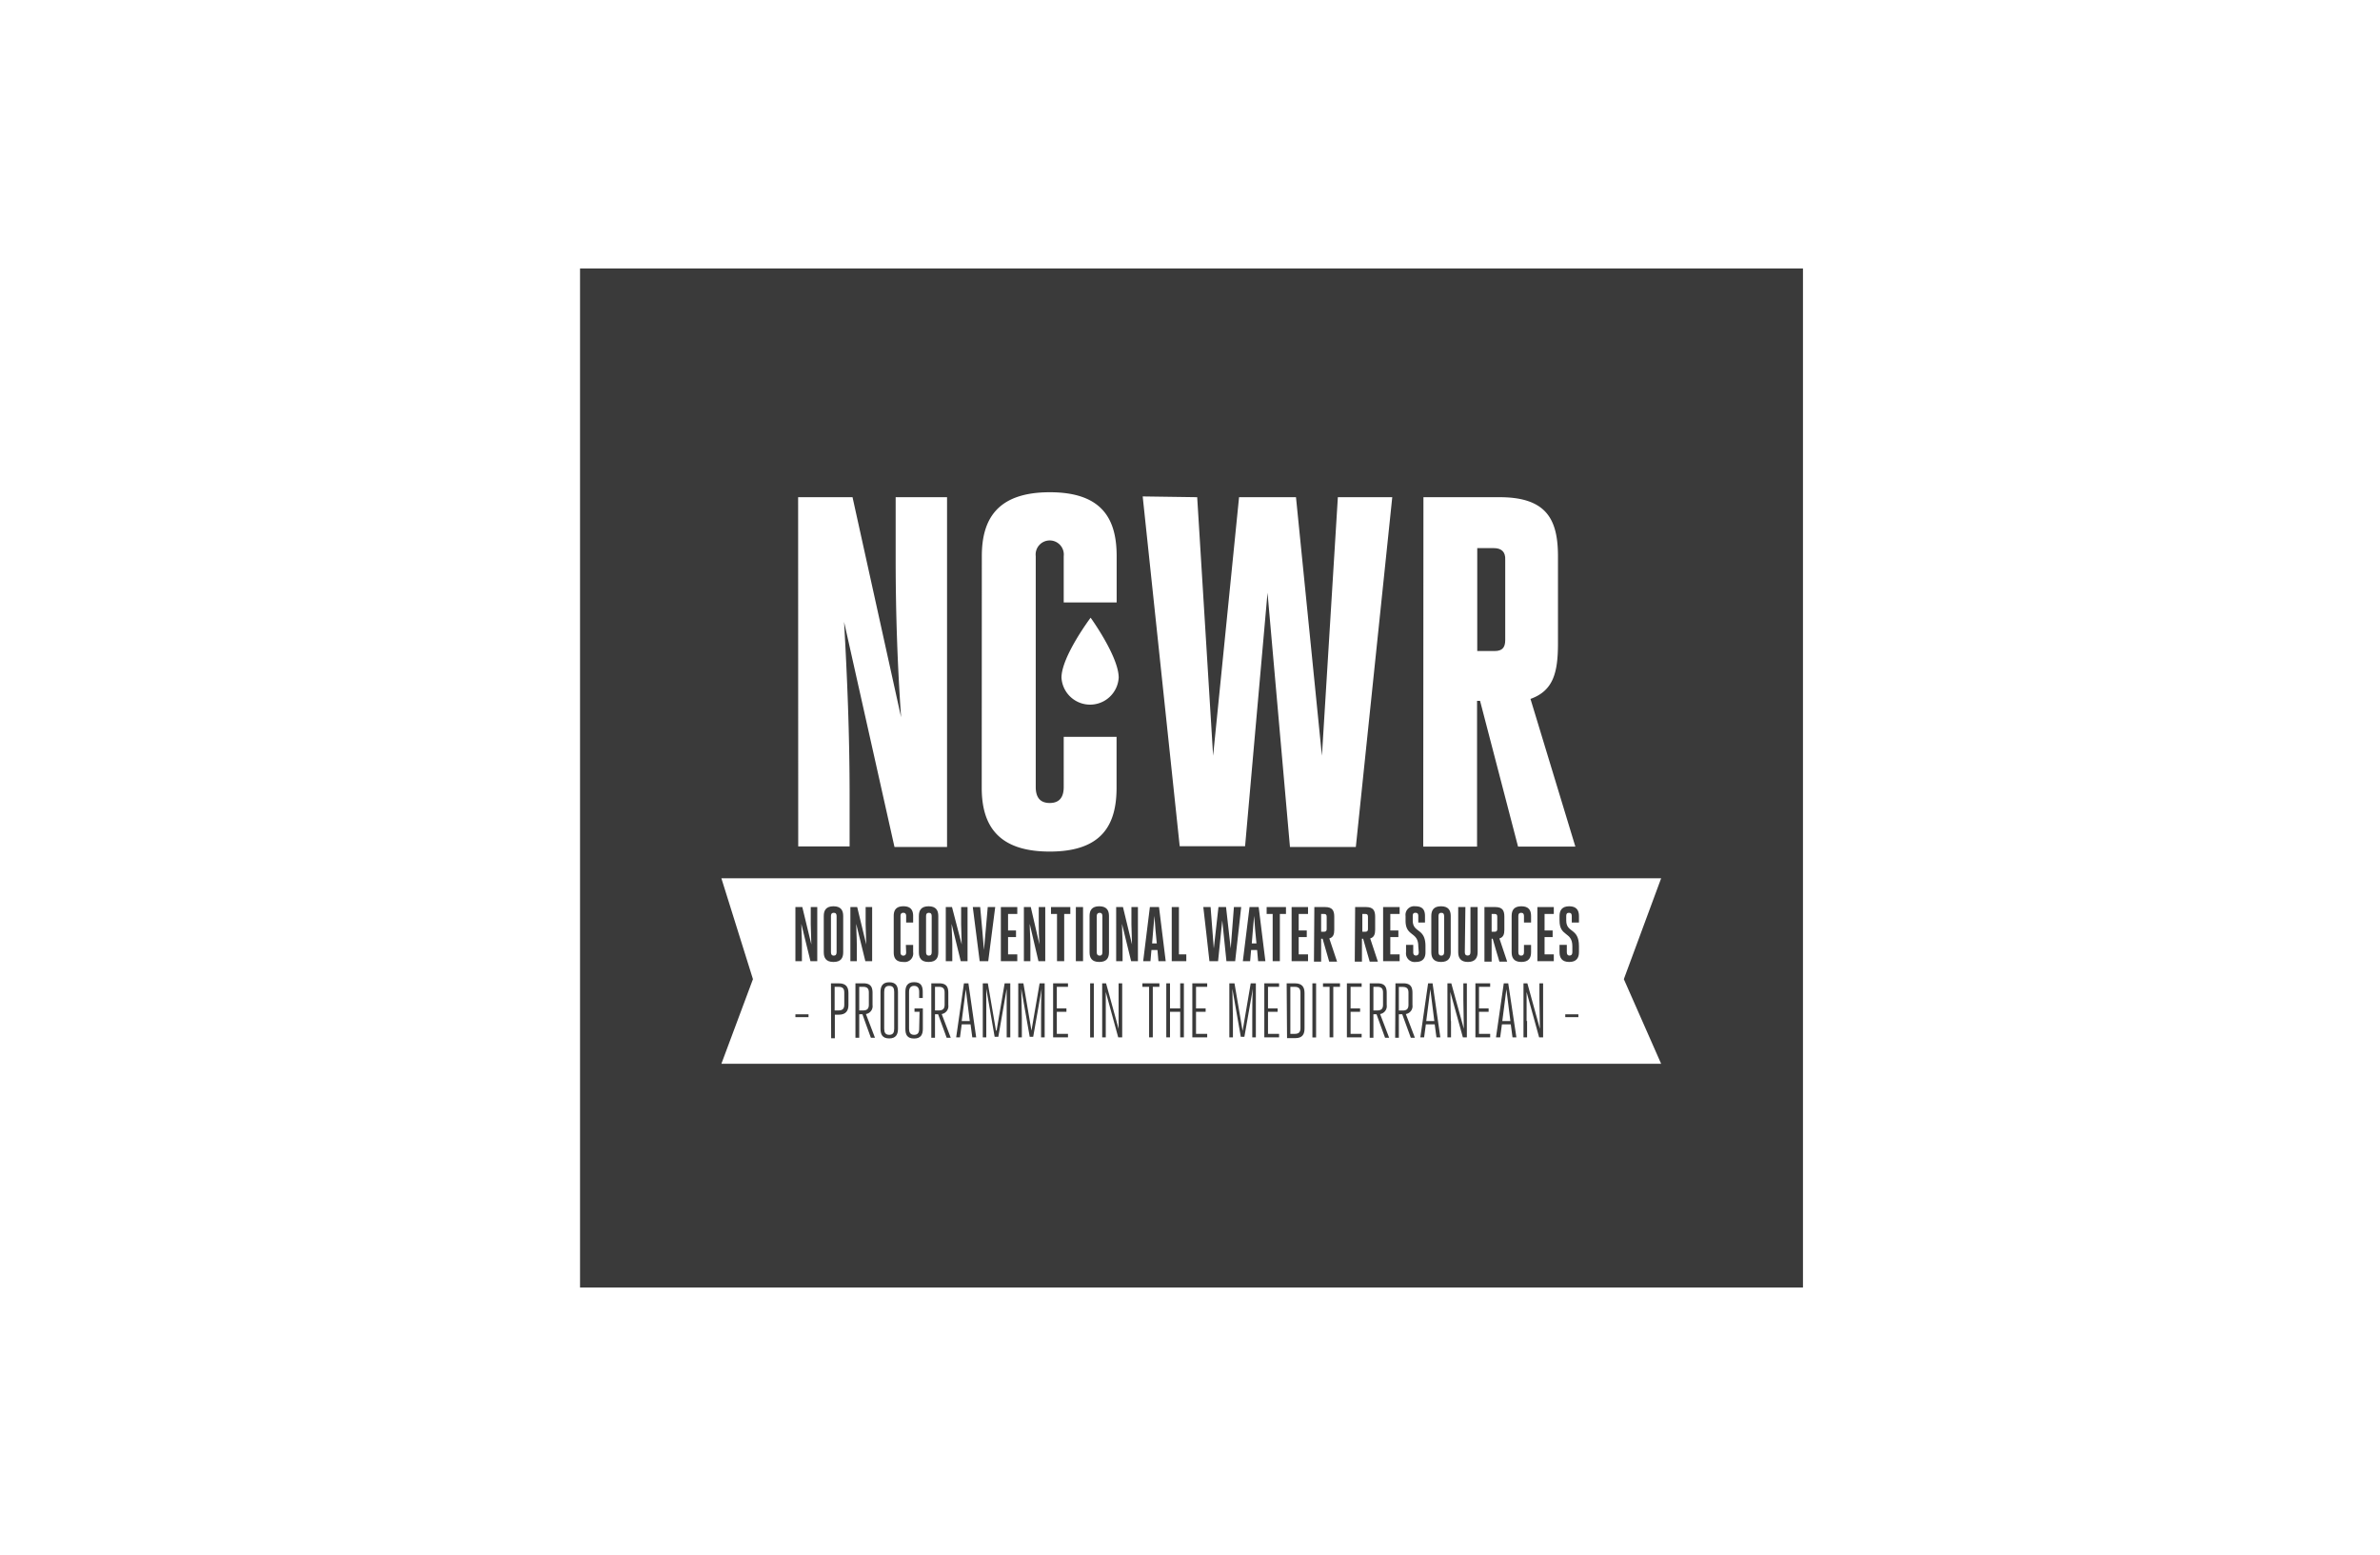 <?xml version="1.0" encoding="UTF-8"?> <svg xmlns="http://www.w3.org/2000/svg" viewBox="0 0 245 160"><defs><style>.cls-1{isolation:isolate;}.cls-2{opacity:0.77;}.cls-3{mix-blend-mode:multiply;}</style></defs><g class="cls-1"><g id="Layer_2" data-name="Layer 2"><g class="cls-2"><path class="cls-3" d="M153.77,56.41h-1.7V67h1.8c.77,0,1.08-.36,1.08-1.12V57.64C155,56.77,154.54,56.41,153.77,56.41Z"></path><path class="cls-3" d="M59.71,27.63V132.51H185.6V27.63Zm86.82,23.54h7.85c4.94,0,6,2.42,6,6.11v8.94c0,3.08-.52,4.88-2.83,5.71l4.62,15.2h-5.9l-3.91-15h-.31v15h-5.54Zm-23.29,0,1.64,26.61,2.67-26.61h5.86l2.67,26.61,1.64-26.61h5.6l-3.75,36h-6.78L130.48,61l-2.31,26.09h-6.73l-3.81-36Zm-22.17,6.07c0-3.75,1.54-6.58,7-6.58s6.88,2.83,6.88,6.58V62H109.5V57.24a1.45,1.45,0,1,0-2.88,0V81c0,1.07.46,1.64,1.44,1.64s1.44-.57,1.44-1.64V75.83h5.44v5.24c0,3.75-1.44,6.57-6.88,6.57s-7-2.82-7-6.57Zm14.09,12.5a2.95,2.95,0,0,1-5.89,0c0-2.17,3-6.17,3-6.17S115.16,67.57,115.16,69.74Zm-33-18.57h5.6l5,22.65c-.36-5.13-.56-10.53-.56-16.33V51.17h5.29v36H92.08L86.89,64c.32,5.69.57,11.55.57,17.92v5.19H82.17ZM171,109.48H74.26l3.25-8.71L74.26,90.39H171l-3.84,10.38Z"></path><path class="cls-3" d="M83.52,97.2c0-.67-.06-1.42-.06-2.08V93.35h.67v5.57h-.7l-.94-3.84c0,.65.06,1.38.06,2.08v1.76h-.67V93.35h.71Z"></path><path class="cls-3" d="M84.8,98V94.27c0-.57.23-1,1-1s1,.43,1,1V98c0,.57-.22,1-1,1s-1-.43-1-1m1.32,0V94.27c0-.19-.07-.33-.29-.33s-.29.14-.29.33V98c0,.21.08.35.29.35s.29-.14.29-.35"></path><path class="cls-3" d="M89.17,97.2c0-.67-.06-1.42-.06-2.08V93.35h.67v5.57h-.7l-.94-3.84c0,.65.06,1.38.06,2.08v1.76h-.66V93.35h.7Z"></path><path class="cls-3" d="M93.25,97.25H94V98a.88.88,0,0,1-1,1c-.8,0-1-.43-1-1V94.27c0-.58.23-1,1-1s1,.42,1,1v.67h-.72v-.67c0-.19-.07-.33-.29-.33s-.29.14-.29.33V98c0,.21.08.35.29.35s.29-.14.29-.35Z"></path><path class="cls-3" d="M94.59,98V94.27c0-.57.23-1,1-1s1,.43,1,1V98c0,.57-.22,1-1,1s-1-.43-1-1m1.32,0V94.27c0-.19-.07-.33-.29-.33s-.29.14-.29.33V98c0,.21.08.35.29.35s.29-.14.29-.35"></path><path class="cls-3" d="M99,97.2c0-.67-.06-1.42-.06-2.08V93.35h.66v5.57h-.7l-.94-3.84c0,.65.07,1.38.07,2.08v1.76h-.67V93.35H98Z"></path><path class="cls-3" d="M101.73,98.92h-.88q-.36-2.79-.71-5.57h.76l.21,2.3.18,2.11c.06-.7.12-1.4.19-2.11l.2-2.3h.77Z"></path><polygon class="cls-3" points="103.77 98.22 104.72 98.22 104.72 98.92 103.03 98.92 103.03 93.35 104.72 93.35 104.72 94.06 103.77 94.06 103.77 95.76 104.59 95.76 104.59 96.44 103.77 96.44 103.77 98.22"></polygon><path class="cls-3" d="M107,97.2c-.05-.67-.07-1.42-.07-2.08V93.35h.67v5.57h-.7L106,95.08c0,.65.07,1.38.07,2.08v1.76h-.67V93.35h.71Z"></path><polygon class="cls-3" points="109.55 98.92 108.81 98.92 108.81 94.06 108.19 94.06 108.19 93.35 110.18 93.35 110.18 94.06 109.55 94.06 109.55 98.92"></polygon><rect class="cls-3" x="110.75" y="93.35" width="0.74" height="5.57"></rect><path class="cls-3" d="M112.16,98V94.27c0-.57.23-1,1-1s1,.43,1,1V98c0,.57-.22,1-1,1s-1-.43-1-1m1.32,0V94.27c0-.19-.07-.33-.28-.33s-.3.14-.3.33V98c0,.21.08.35.3.35s.28-.14.28-.35"></path><path class="cls-3" d="M116.53,97.2c0-.67-.06-1.42-.06-2.08V93.35h.67v5.57h-.7l-.94-3.84c0,.65.06,1.38.06,2.08v1.76h-.66V93.35h.7Z"></path><path class="cls-3" d="M120,98.92h-.75l-.1-1.15h-.62l-.1,1.15h-.75l.69-5.57h.94Zm-1.4-1.83h.48c-.1-.93-.18-1.92-.24-2.83-.07.93-.18,1.9-.24,2.83"></path><polygon class="cls-3" points="120.62 93.35 121.36 93.35 121.36 98.22 122.12 98.22 122.12 98.92 120.62 98.92 120.62 93.35"></polygon><path class="cls-3" d="M125.82,94.73l-.43,4.19h-.89c-.21-1.86-.41-3.72-.63-5.57h.75l.33,4.27.48-4.27h.78l.48,4.27.33-4.27h.75l-.62,5.57h-.9Z"></path><path class="cls-3" d="M130.26,98.92h-.75l-.1-1.15h-.62l-.1,1.15h-.75l.69-5.57h.94Zm-1.4-1.83h.48c-.1-.93-.18-1.92-.24-2.83-.07.93-.18,1.9-.24,2.83"></path><polygon class="cls-3" points="131.75 98.92 131.01 98.92 131.01 94.06 130.39 94.06 130.39 93.35 132.38 93.35 132.38 94.06 131.75 94.06 131.75 98.92"></polygon><polygon class="cls-3" points="133.69 98.22 134.65 98.22 134.65 98.92 132.96 98.92 132.96 93.35 134.65 93.35 134.65 94.06 133.69 94.06 133.69 95.76 134.52 95.76 134.52 96.44 133.69 96.44 133.69 98.22"></polygon><path class="cls-3" d="M135.3,93.35h1.11c.76,0,.94.38.94,1v1.33c0,.47-.1.78-.51.9l.8,2.39h-.81c-.22-.78-.46-1.57-.68-2.36H136v2.36h-.74Zm1,2.54c.21,0,.27-.1.27-.28V94.34c0-.19-.07-.28-.27-.28H136v1.83Z"></path><path class="cls-3" d="M139.5,93.35h1.12c.76,0,.94.38.94,1v1.33c0,.47-.11.78-.51.9.27.8.53,1.59.79,2.39H141c-.22-.78-.46-1.57-.68-2.36h-.12v2.36h-.74Zm1.06,2.54c.2,0,.26-.1.26-.28V94.34c0-.19-.07-.28-.27-.28h-.31v1.83Z"></path><polygon class="cls-3" points="143.12 98.22 144.08 98.22 144.08 98.92 142.38 98.92 142.38 93.35 144.08 93.35 144.08 94.06 143.12 94.06 143.12 95.76 143.95 95.76 143.95 96.44 143.12 96.44 143.12 98.22"></polygon><path class="cls-3" d="M146,97.38c0-1.53-1.31-.95-1.31-2.63v-.48a.89.89,0,0,1,1-1c.79,0,1,.42,1,1v.67H146v-.67c0-.2-.06-.33-.29-.33s-.28.13-.28.33v.46c0,1.32,1.31.73,1.31,2.64V98c0,.57-.24,1-1,1a.89.89,0,0,1-1-1v-.76h.74V98c0,.19.07.34.28.34s.29-.15.29-.34Z"></path><path class="cls-3" d="M147.34,98V94.27c0-.57.23-1,1-1s1,.43,1,1V98c0,.57-.23,1-1,1s-1-.43-1-1m1.32,0V94.27c0-.19-.07-.33-.29-.33s-.29.14-.29.33V98c0,.21.08.35.29.35s.29-.14.29-.35"></path><path class="cls-3" d="M150.79,98c0,.21.08.34.29.34s.29-.13.29-.34V93.35h.74V98c0,.56-.25,1-1,1s-1-.42-1-1V93.35h.74Z"></path><path class="cls-3" d="M152.81,93.35h1.11c.77,0,.94.38.94,1v1.33c0,.47-.1.78-.51.9l.8,2.39h-.8c-.23-.78-.47-1.57-.69-2.36h-.11v2.36h-.74Zm1.06,2.54c.2,0,.26-.1.26-.28V94.34c0-.19-.07-.28-.27-.28h-.31v1.83Z"></path><path class="cls-3" d="M156.88,97.25h.73V98c0,.57-.23,1-1,1s-1-.43-1-1V94.27c0-.58.23-1,1-1s1,.42,1,1v.67h-.73v-.67c0-.19-.07-.33-.29-.33s-.29.14-.29.33V98c0,.21.08.35.29.35s.29-.14.29-.35Z"></path><polygon class="cls-3" points="159 98.22 159.95 98.22 159.95 98.92 158.26 98.92 158.26 93.35 159.95 93.35 159.95 94.06 159 94.06 159 95.76 159.83 95.76 159.83 96.44 159 96.44 159 98.22"></polygon><path class="cls-3" d="M161.86,97.38c0-1.53-1.32-.95-1.32-2.63v-.48c0-.58.25-1,1-1s1,.42,1,1v.67h-.74v-.67c0-.2-.07-.33-.29-.33s-.28.13-.28.33v.46c0,1.32,1.31.73,1.31,2.64V98c0,.57-.25,1-1,1s-1-.42-1-1v-.76h.75V98c0,.19.07.34.28.34s.29-.15.29-.34Z"></path><rect class="cls-3" x="81.88" y="104.39" width="1.35" height="0.29"></rect><path class="cls-3" d="M85.54,101.2h.8c.76,0,1,.39,1,1v1.23c0,.56-.24,1-1,1h-.4v2.42h-.38Zm.38,2.79h.4c.47,0,.59-.23.59-.6v-1.23c0-.37-.11-.6-.59-.6h-.4Z"></path><path class="cls-3" d="M88.06,101.2h.82c.76,0,.94.39.94,1v1.23a.82.82,0,0,1-.68.93l.93,2.44h-.42c-.29-.8-.59-1.61-.87-2.42h-.33v2.42h-.39Zm.39,2.79h.4c.46,0,.59-.23.59-.6v-1.23c0-.37-.12-.6-.59-.6h-.4Z"></path><path class="cls-3" d="M92.44,102.09v3.78c0,.57-.2,1-.9,1s-.9-.4-.9-1v-3.78c0-.57.2-1,.9-1s.9.4.9,1m-.39,3.78v-3.78c0-.37-.1-.63-.51-.63s-.52.26-.52.63v3.78c0,.37.11.63.52.63s.51-.26.51-.63"></path><path class="cls-3" d="M94.66,104.13h-.52v-.35H95v2.1c0,.58-.2,1-.9,1s-.9-.38-.9-1v-3.8c0-.57.2-1,.9-1s.89.39.89,1v.63h-.37v-.63c0-.36-.14-.62-.52-.62s-.52.26-.52.62v3.8c0,.36.12.62.52.62s.52-.25.52-.62Z"></path><path class="cls-3" d="M95.87,101.2h.81c.76,0,.94.39.94,1v1.23a.82.82,0,0,1-.68.93l.93,2.44h-.42c-.29-.8-.59-1.61-.88-2.42h-.32v2.42h-.38Zm.38,2.79h.39c.47,0,.6-.23.6-.6v-1.23c0-.37-.12-.6-.59-.6h-.4Z"></path><path class="cls-3" d="M100.49,106.76h-.4l-.18-1.34H99l-.18,1.34h-.39l.8-5.56h.46ZM99,105.08h.83l-.41-3.27Z"></path><path class="cls-3" d="M102.59,106.07l.83-4.87H104v5.56h-.37v-2c0-.78,0-2.24,0-3l-.86,4.94h-.38l-.86-4.94c0,.74,0,2.18,0,3v2h-.36V101.2h.52l.84,4.87Z"></path><path class="cls-3" d="M106.18,106.07l.84-4.87h.52v5.56h-.37v-2c0-.78,0-2.24.06-3l-.87,4.94H106l-.87-4.94c0,.74.06,2.18.06,3v2h-.37V101.2h.53l.83,4.87Z"></path><polygon class="cls-3" points="108.79 106.4 109.94 106.4 109.94 106.76 108.41 106.76 108.41 101.2 109.94 101.2 109.94 101.56 108.79 101.56 108.79 103.78 109.78 103.78 109.78 104.13 108.79 104.13 108.79 106.4"></polygon><rect class="cls-3" x="112.22" y="101.2" width="0.38" height="5.57"></rect><path class="cls-3" d="M113.83,105.06v1.7h-.37V101.2h.4l1.29,4.68c0-1,0-2,0-3V101.2h.37v5.56h-.41l-1.28-4.67c0,1,0,2,0,3"></path><polygon class="cls-3" points="118.67 106.76 118.29 106.76 118.29 101.56 117.6 101.56 117.6 101.2 119.35 101.2 119.35 101.56 118.67 101.56 118.67 106.76"></polygon><polygon class="cls-3" points="120.44 106.76 120.06 106.76 120.06 101.2 120.44 101.2 120.44 103.78 121.49 103.78 121.49 101.2 121.87 101.2 121.87 106.76 121.49 106.76 121.49 104.13 120.44 104.13 120.44 106.76"></polygon><polygon class="cls-3" points="123.12 106.4 124.27 106.4 124.27 106.76 122.74 106.76 122.74 101.2 124.27 101.2 124.27 101.56 123.12 101.56 123.12 103.78 124.11 103.78 124.11 104.13 123.12 104.13 123.12 106.4"></polygon><path class="cls-3" d="M127.92,106.07l.83-4.87h.53v5.56h-.37v-2c0-.78,0-2.24.06-3l-.87,4.94h-.37l-.87-4.94c0,.74.06,2.18.06,3v2h-.37V101.2h.53l.83,4.87Z"></path><polygon class="cls-3" points="130.53 106.4 131.67 106.4 131.67 106.76 130.15 106.76 130.15 101.2 131.67 101.2 131.67 101.56 130.53 101.56 130.53 103.78 131.52 103.78 131.52 104.13 130.53 104.13 130.53 106.4"></polygon><path class="cls-3" d="M132.45,101.2h.84c.76,0,1,.39,1,1v3.64c0,.57-.19,1-.95,1h-.85Zm.38,5.2h.46c.46,0,.58-.23.58-.6v-3.64c0-.37-.13-.6-.59-.6h-.45Z"></path><rect class="cls-3" x="135.1" y="101.2" width="0.38" height="5.57"></rect><polygon class="cls-3" points="137.25 106.76 136.87 106.76 136.87 101.56 136.19 101.56 136.19 101.2 137.94 101.2 137.94 101.56 137.25 101.56 137.25 106.76"></polygon><polygon class="cls-3" points="139.03 106.4 140.17 106.4 140.17 106.76 138.65 106.76 138.65 101.2 140.17 101.2 140.17 101.56 139.03 101.56 139.03 103.78 140.01 103.78 140.01 104.13 139.03 104.13 139.03 106.4"></polygon><path class="cls-3" d="M141,101.2h.81c.76,0,.94.39.94,1v1.23a.82.82,0,0,1-.68.93l.93,2.44h-.42c-.29-.8-.59-1.61-.88-2.42h-.32v2.42H141Zm.38,2.79h.4c.47,0,.59-.23.59-.6v-1.23c0-.37-.12-.6-.59-.6h-.4Z"></path><path class="cls-3" d="M143.65,101.2h.81c.76,0,.94.39.94,1v1.23a.82.82,0,0,1-.68.93l.93,2.44h-.42c-.29-.8-.59-1.61-.88-2.42H144v2.42h-.38ZM144,104h.4c.46,0,.59-.23.59-.6v-1.23c0-.37-.12-.6-.59-.6H144Z"></path><path class="cls-3" d="M148.27,106.76h-.4l-.18-1.34h-.91l-.18,1.34h-.39l.8-5.56h.46Zm-1.45-1.68h.83l-.41-3.27Z"></path><path class="cls-3" d="M149.37,105.06v1.7H149V101.2h.4l1.29,4.68c0-1-.05-2-.05-3V101.2H151v5.56h-.41l-1.29-4.67c0,1,.05,2,.05,3"></path><polygon class="cls-3" points="152.25 106.4 153.4 106.4 153.4 106.76 151.88 106.76 151.88 101.2 153.4 101.2 153.4 101.56 152.25 101.56 152.25 103.78 153.24 103.78 153.24 104.13 152.25 104.13 152.25 106.4"></polygon><path class="cls-3" d="M156.1,106.76h-.4l-.18-1.34h-.91l-.18,1.34H154l.8-5.56h.46Zm-1.45-1.68h.83l-.41-3.27Z"></path><path class="cls-3" d="M157.2,105.06v1.7h-.37V101.2h.4l1.29,4.68c0-1-.05-2-.05-3V101.2h.38v5.56h-.41l-1.29-4.67c0,1,0,2,0,3"></path><rect class="cls-3" x="161.13" y="104.39" width="1.35" height="0.29"></rect></g></g></g></svg> 